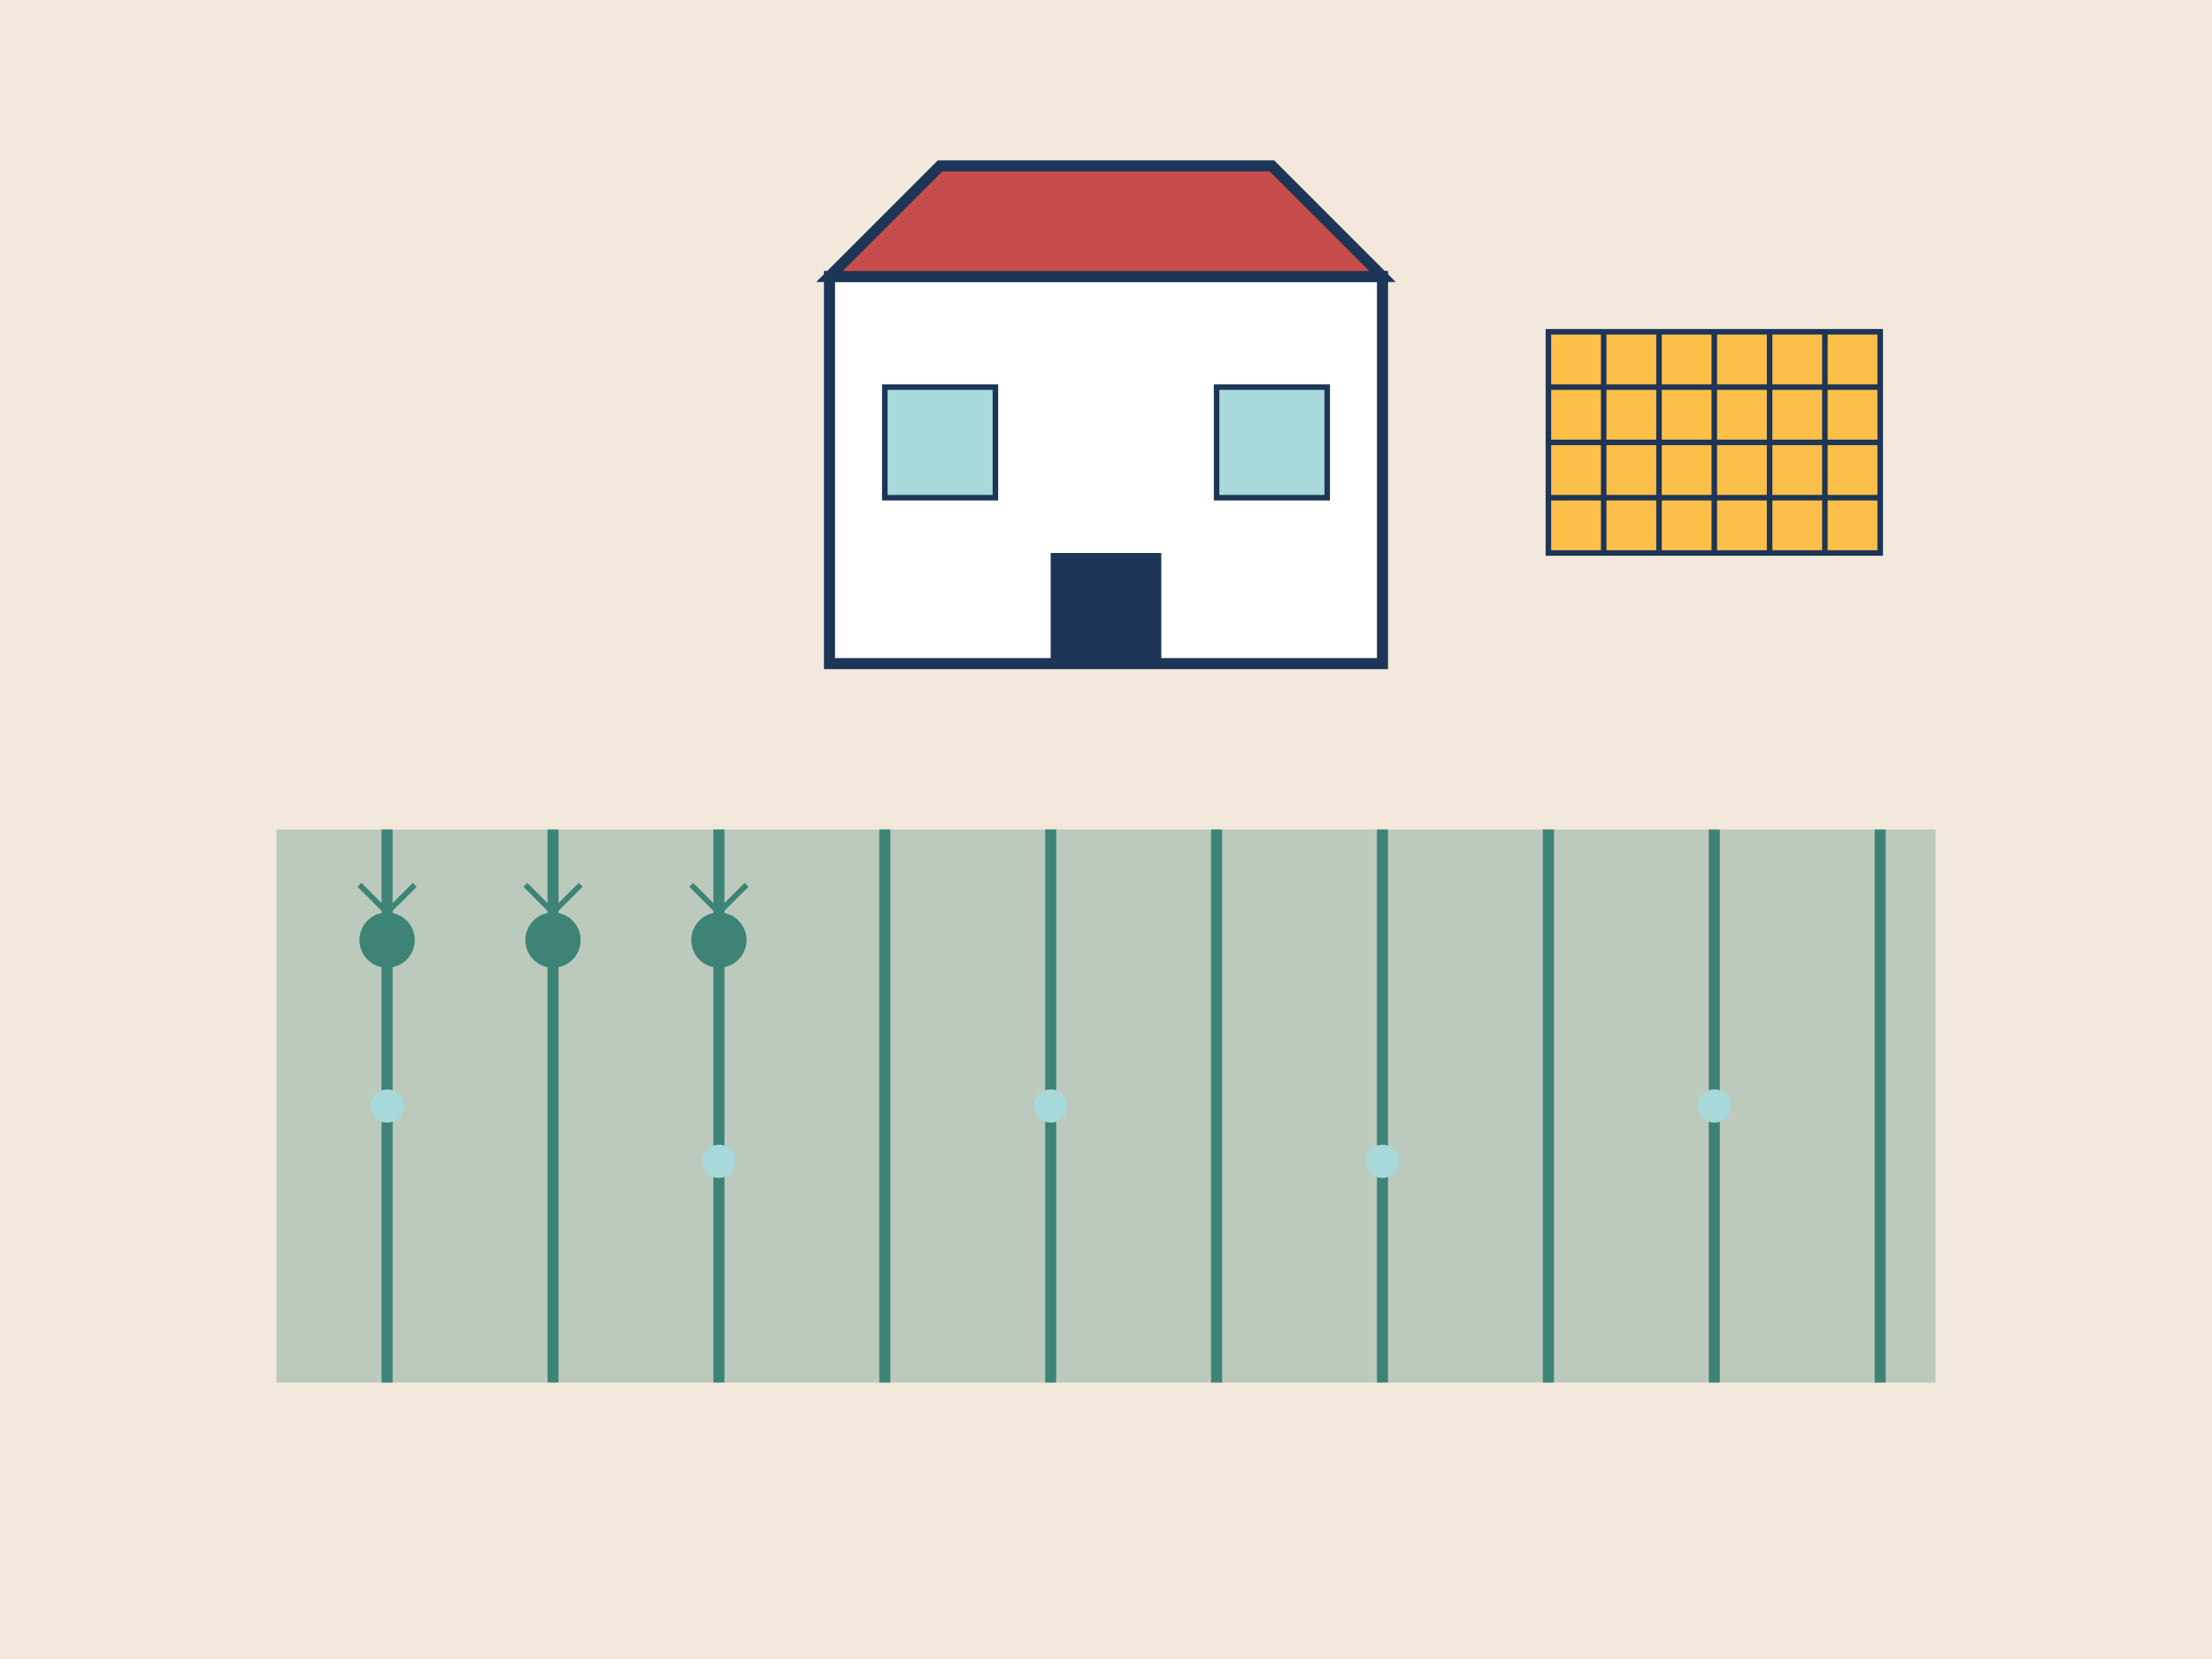 <svg xmlns="http://www.w3.org/2000/svg" width="400" height="300" viewBox="0 0 400 300">
  <!-- Food Production Industry Image -->
  <rect width="400" height="300" fill="#F2E8DC"/>
  
  <!-- Farm Field -->
  <rect x="50" y="150" width="300" height="100" fill="#3E8476" fill-opacity="0.3"/>
  
  <!-- Crop Rows -->
  <line x1="70" y1="150" x2="70" y2="250" stroke="#3E8476" stroke-width="2"/>
  <line x1="100" y1="150" x2="100" y2="250" stroke="#3E8476" stroke-width="2"/>
  <line x1="130" y1="150" x2="130" y2="250" stroke="#3E8476" stroke-width="2"/>
  <line x1="160" y1="150" x2="160" y2="250" stroke="#3E8476" stroke-width="2"/>
  <line x1="190" y1="150" x2="190" y2="250" stroke="#3E8476" stroke-width="2"/>
  <line x1="220" y1="150" x2="220" y2="250" stroke="#3E8476" stroke-width="2"/>
  <line x1="250" y1="150" x2="250" y2="250" stroke="#3E8476" stroke-width="2"/>
  <line x1="280" y1="150" x2="280" y2="250" stroke="#3E8476" stroke-width="2"/>
  <line x1="310" y1="150" x2="310" y2="250" stroke="#3E8476" stroke-width="2"/>
  <line x1="340" y1="150" x2="340" y2="250" stroke="#3E8476" stroke-width="2"/>
  
  <!-- Plants -->
  <circle cx="70" cy="170" r="5" fill="#3E8476"/>
  <line x1="70" y1="170" x2="70" y2="160" stroke="#3E8476" stroke-width="1"/>
  <line x1="70" y1="165" x2="75" y2="160" stroke="#3E8476" stroke-width="1"/>
  <line x1="70" y1="165" x2="65" y2="160" stroke="#3E8476" stroke-width="1"/>
  
  <circle cx="100" cy="170" r="5" fill="#3E8476"/>
  <line x1="100" y1="170" x2="100" y2="160" stroke="#3E8476" stroke-width="1"/>
  <line x1="100" y1="165" x2="105" y2="160" stroke="#3E8476" stroke-width="1"/>
  <line x1="100" y1="165" x2="95" y2="160" stroke="#3E8476" stroke-width="1"/>
  
  <circle cx="130" cy="170" r="5" fill="#3E8476"/>
  <line x1="130" y1="170" x2="130" y2="160" stroke="#3E8476" stroke-width="1"/>
  <line x1="130" y1="165" x2="135" y2="160" stroke="#3E8476" stroke-width="1"/>
  <line x1="130" y1="165" x2="125" y2="160" stroke="#3E8476" stroke-width="1"/>
  
  <!-- Processing Facility -->
  <rect x="150" y="50" width="100" height="70" fill="#FFFFFF" stroke="#1D3557" stroke-width="2"/>
  <rect x="190" y="100" width="20" height="20" fill="#1D3557"/>
  <rect x="160" y="70" width="20" height="20" fill="#A8DADC" stroke="#1D3557" stroke-width="1"/>
  <rect x="220" y="70" width="20" height="20" fill="#A8DADC" stroke="#1D3557" stroke-width="1"/>
  
  <!-- Facility Roof -->
  <polygon points="150,50 250,50 230,30 170,30" fill="#C94C4C" stroke="#1D3557" stroke-width="2"/>
  
  <!-- Solar Panels -->
  <rect x="280" y="60" width="60" height="40" fill="#FCBF49" stroke="#1D3557" stroke-width="1"/>
  <line x1="290" y1="60" x2="290" y2="100" stroke="#1D3557" stroke-width="1"/>
  <line x1="300" y1="60" x2="300" y2="100" stroke="#1D3557" stroke-width="1"/>
  <line x1="310" y1="60" x2="310" y2="100" stroke="#1D3557" stroke-width="1"/>
  <line x1="320" y1="60" x2="320" y2="100" stroke="#1D3557" stroke-width="1"/>
  <line x1="330" y1="60" x2="330" y2="100" stroke="#1D3557" stroke-width="1"/>
  <line x1="280" y1="70" x2="340" y2="70" stroke="#1D3557" stroke-width="1"/>
  <line x1="280" y1="80" x2="340" y2="80" stroke="#1D3557" stroke-width="1"/>
  <line x1="280" y1="90" x2="340" y2="90" stroke="#1D3557" stroke-width="1"/>
  
  <!-- Water Droplets -->
  <circle cx="70" cy="200" r="3" fill="#A8DADC"/>
  <circle cx="130" cy="210" r="3" fill="#A8DADC"/>
  <circle cx="190" cy="200" r="3" fill="#A8DADC"/>
  <circle cx="250" cy="210" r="3" fill="#A8DADC"/>
  <circle cx="310" cy="200" r="3" fill="#A8DADC"/>
</svg>
